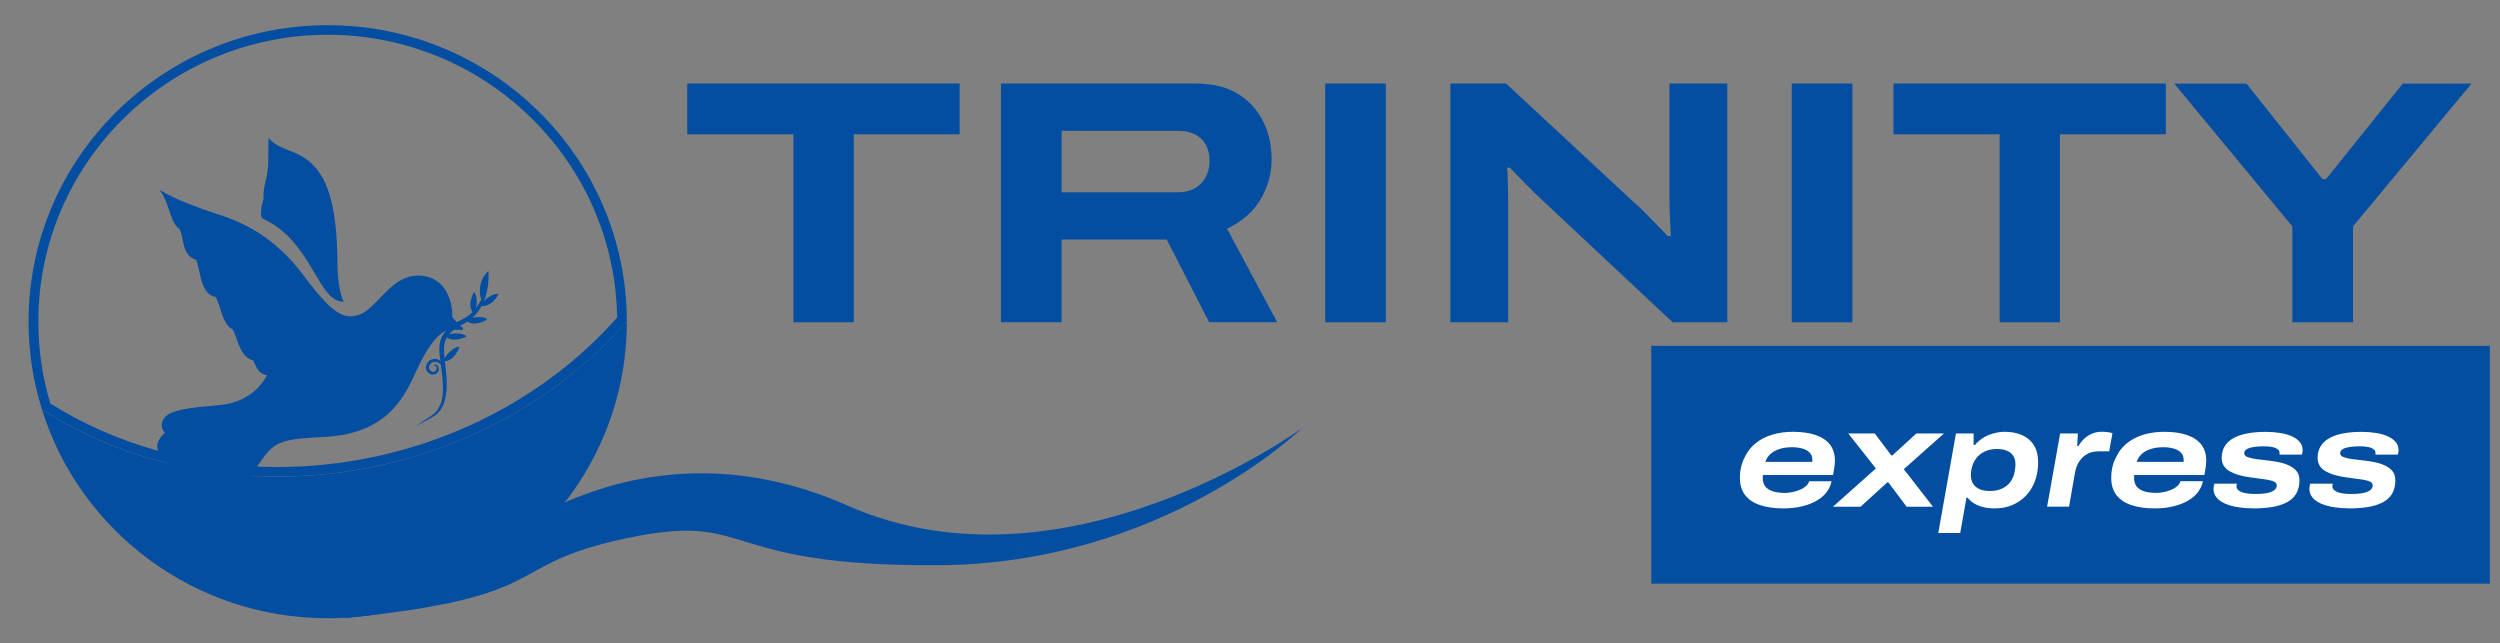 <svg width="136" height="35" viewBox="0 0 136 35" fill="none" xmlns="http://www.w3.org/2000/svg">
<rect x="0" y="0" width="136" height="35" fill="#808080" stroke="none"/>
<g clip-path="url(#clip0_40000002_64426)">
<path d="M25.84 30.411C25.84 30.411 34.283 22.272 46.093 27.499C57.903 32.726 70.807 23.307 70.807 23.307C70.807 23.307 63.255 30.68 51.037 30.748C38.818 30.816 41.091 27.802 34.101 29.276C27.111 30.748 30.441 32.452 18.697 33.628L25.84 30.411Z" fill="#034EA1"/>
<path d="M34.099 17.463V17.5C34.099 26.41 26.813 33.631 17.827 33.631C10.521 33.631 4.34 28.858 2.284 22.288C7.362 25.529 14.001 26.807 20.733 25.307C26.212 24.084 30.842 21.224 34.099 17.463Z" fill="#034EA1"/>
<path d="M17.827 1.892C26.426 1.892 33.447 8.774 33.571 17.27C30.291 20.992 25.698 23.663 20.62 24.794C18.798 25.199 16.941 25.406 15.104 25.406C10.621 25.406 6.35 24.212 2.735 21.948C2.305 20.511 2.086 19.016 2.086 17.5C2.081 8.894 9.145 1.892 17.827 1.892ZM17.827 1.37C8.841 1.37 1.553 8.591 1.553 17.497C1.553 19.165 1.809 20.772 2.284 22.283C5.933 24.611 10.386 25.926 15.101 25.926C16.949 25.926 18.837 25.725 20.733 25.301C26.212 24.081 30.842 21.222 34.099 17.461C34.08 8.572 26.8 1.37 17.827 1.37Z" fill="#034EA1"/>
<path d="M26.613 16.144C26.494 16.217 26.397 16.3 26.325 16.374C26.352 16.308 26.378 16.24 26.402 16.172C26.523 15.783 26.589 15.378 26.576 14.975C26.579 14.819 26.565 14.748 26.571 14.738C26.571 14.738 26.223 15.033 26.136 15.509C26.059 15.927 26.136 16.175 26.194 16.274C26.109 16.447 26.009 16.609 25.893 16.758C25.917 16.656 25.933 16.533 25.933 16.392C25.927 16.031 25.811 15.898 25.79 15.901C25.766 15.901 25.613 16.191 25.59 16.502C25.571 16.734 25.645 16.891 25.706 16.972C25.664 17.017 25.619 17.058 25.571 17.098C25.492 17.158 25.413 17.218 25.331 17.273C25.242 17.32 25.163 17.367 25.065 17.414C24.994 17.45 24.923 17.487 24.852 17.526C24.844 17.518 24.836 17.511 24.828 17.503C24.751 17.422 24.675 17.341 24.612 17.254C24.612 17.252 24.612 17.252 24.612 17.249C24.614 16.815 24.532 16.384 24.343 15.982C24.248 15.783 24.119 15.595 23.952 15.438C23.786 15.284 23.583 15.161 23.364 15.09C22.932 14.947 22.444 14.96 22.02 15.14C21.593 15.315 21.258 15.621 20.954 15.921C20.649 16.225 20.372 16.546 20.063 16.805C19.908 16.93 19.747 17.043 19.573 17.108C19.393 17.176 19.204 17.215 19.022 17.207C18.653 17.197 18.307 16.98 18.004 16.716C17.698 16.449 17.421 16.133 17.158 15.812C16.889 15.488 16.646 15.153 16.382 14.813C16.119 14.474 15.837 14.149 15.531 13.846C14.919 13.24 14.223 12.715 13.458 12.315C13.076 12.114 12.68 11.944 12.274 11.797C11.866 11.656 11.467 11.539 11.067 11.392C10.278 11.102 9.485 10.804 8.765 10.378C8.762 10.376 8.757 10.373 8.754 10.37C8.741 10.36 8.723 10.363 8.712 10.378C8.702 10.391 8.704 10.41 8.717 10.418L8.723 10.42C8.81 10.498 8.87 10.611 8.923 10.723C8.978 10.836 9.026 10.953 9.071 11.071C9.16 11.309 9.242 11.546 9.326 11.792C9.371 11.915 9.427 12.035 9.493 12.153C9.561 12.268 9.638 12.388 9.775 12.466C9.851 12.621 9.88 12.801 9.92 12.979C9.967 13.206 10.009 13.447 10.128 13.677C10.186 13.791 10.268 13.904 10.379 13.99C10.466 14.053 10.555 14.108 10.669 14.131C10.745 14.304 10.774 14.505 10.824 14.693C10.882 14.952 10.932 15.219 11.035 15.48C11.088 15.611 11.149 15.741 11.243 15.861C11.336 15.979 11.467 16.089 11.636 16.133C11.665 16.141 11.694 16.144 11.726 16.146C11.81 16.287 11.863 16.455 11.921 16.617C12.005 16.86 12.069 17.113 12.185 17.359C12.243 17.482 12.309 17.605 12.404 17.717C12.47 17.798 12.556 17.871 12.659 17.921C12.73 18.052 12.778 18.198 12.836 18.336C12.928 18.585 13.005 18.843 13.15 19.086C13.221 19.209 13.308 19.327 13.424 19.429C13.521 19.507 13.63 19.567 13.761 19.596C13.775 19.617 13.785 19.64 13.796 19.661C13.843 19.75 13.883 19.847 13.933 19.944C13.98 20.04 14.041 20.137 14.125 20.223C14.218 20.307 14.318 20.364 14.439 20.396C14.466 20.401 14.495 20.406 14.524 20.406C14.408 20.636 14.257 20.851 14.081 21.039C13.88 21.261 13.643 21.449 13.384 21.595C13.129 21.747 12.847 21.854 12.559 21.933C12.266 22.008 11.974 22.042 11.665 22.066C11.046 22.123 10.423 22.16 9.806 22.306C9.653 22.343 9.498 22.385 9.348 22.447C9.2 22.51 9.044 22.594 8.939 22.738C8.841 22.873 8.778 23.043 8.802 23.216C8.82 23.349 8.889 23.461 8.978 23.55C8.928 23.587 8.881 23.629 8.836 23.676C8.757 23.759 8.688 23.854 8.636 23.953C8.58 24.06 8.551 24.18 8.557 24.3C8.564 24.536 8.688 24.776 8.915 24.875C9.018 24.92 9.134 24.928 9.239 24.899C9.234 24.909 9.226 24.917 9.221 24.928C9.163 25.037 9.123 25.152 9.094 25.273C9.065 25.395 9.055 25.531 9.102 25.662C9.147 25.793 9.25 25.902 9.366 25.96C9.482 26.02 9.609 26.046 9.733 26.049C9.901 26.051 10.073 26.023 10.226 25.955C10.181 26.08 10.149 26.213 10.144 26.352C10.141 26.464 10.154 26.59 10.218 26.7C10.278 26.812 10.394 26.888 10.505 26.919C10.703 26.969 10.89 26.951 11.072 26.903C11.056 26.958 11.043 27.013 11.035 27.071C11.027 27.139 11.035 27.212 11.064 27.282C11.093 27.353 11.151 27.418 11.22 27.452C11.359 27.52 11.502 27.499 11.62 27.463C11.847 27.387 12.029 27.217 12.129 27.016C12.29 27.008 12.459 26.979 12.617 26.909C12.789 26.833 12.931 26.713 13.06 26.59C13.316 26.339 13.524 26.062 13.722 25.78C13.922 25.497 14.102 25.205 14.294 24.935C14.489 24.666 14.703 24.415 14.961 24.245C15.22 24.073 15.531 23.984 15.858 23.927C16.185 23.869 16.525 23.84 16.862 23.817L17.891 23.749C18.241 23.723 18.592 23.678 18.937 23.597C19.628 23.443 20.303 23.156 20.873 22.714C21.442 22.272 21.875 21.689 22.209 21.078C22.378 20.775 22.523 20.451 22.66 20.148C22.8 19.842 22.95 19.541 23.119 19.254C23.288 18.966 23.47 18.687 23.691 18.441C23.858 18.255 24.05 18.083 24.274 17.976C24.195 18.062 24.124 18.159 24.066 18.266C23.955 18.47 23.908 18.702 23.9 18.924C23.892 19.146 23.918 19.361 23.947 19.57L23.955 19.625C23.931 19.609 23.908 19.593 23.884 19.58C23.773 19.52 23.631 19.505 23.502 19.544C23.375 19.586 23.264 19.682 23.209 19.805C23.154 19.923 23.151 20.085 23.23 20.2C23.306 20.317 23.444 20.391 23.586 20.378C23.731 20.364 23.852 20.244 23.868 20.108C23.876 20.04 23.865 19.975 23.826 19.915C23.791 19.852 23.704 19.818 23.641 19.834H23.639C23.62 19.839 23.607 19.857 23.612 19.876C23.617 19.891 23.631 19.902 23.646 19.902C23.739 19.899 23.77 20.004 23.747 20.087C23.726 20.168 23.649 20.229 23.573 20.229C23.496 20.229 23.412 20.181 23.372 20.111C23.33 20.04 23.33 19.957 23.367 19.876C23.438 19.714 23.639 19.64 23.815 19.719C23.879 19.742 23.934 19.784 23.979 19.834L24.026 20.189C24.074 20.6 24.124 21.013 24.087 21.418C24.061 21.82 23.921 22.22 23.623 22.494C23.473 22.622 23.283 22.732 23.111 22.85L22.587 23.203L23.143 22.902C23.328 22.795 23.512 22.711 23.694 22.581C24.05 22.309 24.216 21.859 24.266 21.439C24.351 20.837 24.264 20.231 24.203 19.648C24.298 19.648 24.48 19.604 24.662 19.421C24.881 19.199 24.999 18.893 24.983 18.875C24.968 18.856 24.791 18.856 24.517 19.094C24.351 19.235 24.245 19.384 24.187 19.491C24.169 19.303 24.155 19.118 24.153 18.935C24.161 18.739 24.203 18.553 24.293 18.389C24.298 18.378 24.306 18.368 24.311 18.357C24.395 18.417 24.543 18.483 24.762 18.475C25.076 18.464 25.374 18.323 25.376 18.3C25.379 18.276 25.25 18.156 24.886 18.14C24.706 18.133 24.551 18.153 24.438 18.182C24.506 18.101 24.583 18.025 24.667 17.957C24.672 17.952 24.677 17.95 24.685 17.944C24.833 17.952 24.981 17.95 25.126 17.944C25.163 17.944 25.192 17.913 25.189 17.879C25.189 17.861 25.178 17.845 25.168 17.832C25.126 17.793 25.084 17.753 25.041 17.712C25.086 17.686 25.134 17.662 25.178 17.636C25.255 17.594 25.339 17.544 25.421 17.495C25.503 17.552 25.666 17.62 25.904 17.594C26.215 17.56 26.502 17.395 26.502 17.372C26.502 17.349 26.365 17.239 26.001 17.249C25.888 17.252 25.788 17.267 25.698 17.288C25.706 17.28 25.716 17.273 25.724 17.267C25.919 17.084 26.078 16.87 26.204 16.64C26.291 16.659 26.489 16.653 26.713 16.489C26.963 16.3 27.127 16.018 27.116 15.997C27.095 15.979 26.921 15.953 26.613 16.144Z" fill="#034EA1"/>
<path d="M14.241 11.837C14.249 11.852 14.265 11.871 14.284 11.886C14.294 11.894 14.305 11.902 14.318 11.907L14.334 11.915L14.386 11.941C14.421 11.957 14.455 11.973 14.489 11.991C14.626 12.059 14.758 12.134 14.887 12.218C15.402 12.55 15.842 12.986 16.216 13.478C16.593 13.967 16.904 14.505 17.226 15.043C17.384 15.313 17.545 15.584 17.743 15.838C17.84 15.963 17.951 16.086 18.083 16.191C18.212 16.293 18.373 16.376 18.55 16.4L18.695 16.416L18.637 16.269C18.492 15.901 18.428 15.472 18.392 15.062C18.352 14.646 18.357 14.228 18.349 13.799C18.328 12.947 18.265 12.095 18.094 11.249C18.007 10.828 17.89 10.404 17.711 10.005C17.535 9.602 17.289 9.218 16.96 8.904C16.63 8.588 16.221 8.376 15.821 8.225C15.425 8.068 15.03 7.927 14.74 7.634L14.608 7.503L14.603 7.692C14.597 7.88 14.6 8.068 14.597 8.253C14.6 8.436 14.592 8.606 14.595 8.797V8.8V8.805C14.595 9.045 14.558 9.302 14.515 9.547C14.476 9.795 14.397 10.039 14.36 10.3C14.341 10.431 14.328 10.561 14.334 10.697C14.336 10.729 14.339 10.76 14.341 10.791C14.273 11.034 14.212 11.283 14.197 11.546C14.197 11.635 14.181 11.714 14.241 11.837Z" fill="#034EA1"/>
<path d="M43.163 17.531V7.305H37.386V4.545H52.205V7.305H46.446V17.531H43.163Z" fill="#034EA1"/>
<path d="M54.451 17.531V4.545H65.035C65.976 4.545 66.749 4.733 67.353 5.112C67.957 5.491 68.41 5.988 68.716 6.604C69.022 7.221 69.175 7.909 69.175 8.664C69.175 9.445 68.974 10.172 68.574 10.846C68.173 11.52 67.566 12.053 66.752 12.443L69.478 17.529H65.779L63.471 13.031H57.75V17.529H54.451V17.531ZM57.752 10.462H64.065C64.6 10.462 65.022 10.303 65.333 9.981C65.644 9.66 65.8 9.247 65.8 8.742C65.8 8.389 65.728 8.094 65.589 7.854C65.449 7.613 65.251 7.433 64.998 7.305C64.742 7.179 64.431 7.117 64.065 7.117H57.752V10.462Z" fill="#034EA1"/>
<path d="M72.091 17.531V4.545H75.389V17.531H72.091Z" fill="#034EA1"/>
<path d="M78.899 17.531V4.545H81.931L88.95 11.066C89.09 11.178 89.264 11.343 89.475 11.557C89.686 11.771 89.905 11.996 90.134 12.229C90.363 12.461 90.559 12.668 90.725 12.843H90.896C90.883 12.592 90.867 12.276 90.849 11.897C90.83 11.518 90.82 11.204 90.82 10.951V4.545H93.965V17.531H90.991L84.03 11.011C83.701 10.708 83.355 10.376 82.999 10.01C82.643 9.644 82.356 9.349 82.142 9.121H81.989C82.002 9.286 82.016 9.563 82.026 9.952C82.039 10.342 82.045 10.783 82.045 11.275V17.531H78.899Z" fill="#034EA1"/>
<path d="M97.472 17.531V4.545H100.771V17.531H97.472Z" fill="#034EA1"/>
<path d="M108.781 17.531V7.305H103.004V4.545H117.822V7.305H112.061V17.531H108.781Z" fill="#034EA1"/>
<path d="M124.704 17.531V12.315L118.278 4.547H122.207L126.344 9.746H126.534L130.711 4.547H134.449L128.003 12.315V17.531H124.704Z" fill="#034EA1"/>
<path d="M134.449 19.813H90.83V30.75H134.449V19.813Z" fill="#034EA1" stroke="#034EA1" stroke-width="2" stroke-miterlimit="10"/>
<path d="M97.005 27.656C96.518 27.656 96.098 27.596 95.748 27.478C95.397 27.361 95.125 27.178 94.936 26.935C94.746 26.692 94.651 26.378 94.651 26.002C94.651 25.78 94.674 25.573 94.722 25.377C94.769 25.181 94.838 25.009 94.925 24.852C95.067 24.549 95.268 24.298 95.523 24.097C95.779 23.895 96.08 23.744 96.42 23.642C96.76 23.543 97.132 23.49 97.533 23.49C98.031 23.49 98.45 23.55 98.79 23.671C99.13 23.791 99.389 23.968 99.56 24.198C99.734 24.431 99.819 24.719 99.819 25.061C99.819 25.126 99.813 25.21 99.803 25.314C99.792 25.419 99.763 25.594 99.719 25.84H95.906C95.901 25.866 95.898 25.892 95.895 25.918C95.893 25.947 95.893 25.973 95.893 25.997C95.893 26.193 95.94 26.352 96.038 26.47C96.135 26.587 96.272 26.676 96.454 26.731C96.634 26.786 96.85 26.815 97.098 26.815C97.219 26.815 97.351 26.802 97.49 26.773C97.63 26.744 97.765 26.707 97.891 26.655C98.018 26.605 98.131 26.54 98.226 26.462C98.321 26.383 98.387 26.289 98.416 26.18H99.637C99.595 26.396 99.505 26.595 99.365 26.778C99.225 26.961 99.041 27.115 98.811 27.246C98.582 27.377 98.316 27.478 98.01 27.549C97.707 27.622 97.372 27.656 97.005 27.656ZM96.038 25.124H98.585C98.59 25.103 98.593 25.084 98.593 25.064C98.593 25.043 98.593 25.024 98.593 25.011C98.593 24.855 98.545 24.726 98.448 24.625C98.35 24.525 98.221 24.449 98.055 24.402C97.889 24.355 97.701 24.329 97.493 24.329C97.243 24.329 97.019 24.36 96.813 24.423C96.61 24.486 96.444 24.578 96.314 24.695C96.185 24.815 96.093 24.956 96.038 25.124Z" fill="white"/>
<path d="M99.713 27.565L102.047 25.484L100.544 23.579H101.986L102.885 24.773H102.946L104.251 23.579H105.754L103.566 25.523L105.153 27.565H103.718L102.727 26.242H102.666L101.216 27.565H99.713Z" fill="white"/>
<path d="M105.443 28.994L106.403 23.582H107.365V24.209H107.426C107.655 23.953 107.913 23.767 108.201 23.657C108.488 23.548 108.77 23.49 109.052 23.49C109.424 23.49 109.746 23.553 110.02 23.678C110.294 23.804 110.505 23.989 110.653 24.235C110.801 24.481 110.874 24.784 110.874 25.147C110.874 25.348 110.859 25.542 110.824 25.725C110.79 25.908 110.74 26.085 110.669 26.258C110.553 26.535 110.392 26.778 110.189 26.987C109.986 27.196 109.743 27.361 109.464 27.478C109.184 27.596 108.865 27.656 108.509 27.656C108.301 27.656 108.101 27.635 107.911 27.591C107.721 27.549 107.552 27.481 107.405 27.395C107.257 27.306 107.136 27.199 107.038 27.073H106.977L106.635 28.994H105.443ZM108.235 26.71C108.499 26.71 108.726 26.666 108.915 26.577C109.103 26.488 109.256 26.365 109.374 26.203C109.49 26.041 109.567 25.85 109.604 25.628C109.614 25.557 109.622 25.5 109.627 25.458C109.633 25.416 109.635 25.38 109.638 25.348C109.64 25.317 109.64 25.288 109.64 25.257C109.64 25.082 109.604 24.933 109.53 24.81C109.456 24.687 109.345 24.596 109.197 24.528C109.05 24.46 108.863 24.426 108.633 24.426C108.385 24.426 108.164 24.47 107.969 24.562C107.776 24.653 107.618 24.779 107.497 24.943C107.376 25.108 107.291 25.304 107.244 25.537C107.238 25.586 107.233 25.631 107.228 25.665C107.223 25.701 107.22 25.733 107.217 25.759C107.215 25.785 107.215 25.816 107.215 25.845C107.215 26.025 107.254 26.182 107.333 26.31C107.412 26.438 107.528 26.538 107.681 26.605C107.829 26.676 108.016 26.71 108.235 26.71Z" fill="white"/>
<path d="M111.362 27.565L112.072 23.579H113.034L113.002 24.266H113.063C113.15 24.12 113.255 23.987 113.379 23.869C113.503 23.752 113.648 23.657 113.809 23.59C113.973 23.521 114.144 23.488 114.329 23.488C114.439 23.488 114.545 23.493 114.642 23.506C114.74 23.519 114.83 23.537 114.917 23.563L114.74 24.554H114.16C113.967 24.554 113.796 24.585 113.648 24.648C113.501 24.711 113.374 24.797 113.271 24.904C113.166 25.014 113.084 25.134 113.018 25.267C112.955 25.401 112.91 25.542 112.884 25.688L112.557 27.562H111.362V27.565Z" fill="white"/>
<path d="M117.205 27.656C116.717 27.656 116.298 27.596 115.948 27.478C115.597 27.361 115.325 27.178 115.135 26.935C114.946 26.692 114.851 26.378 114.851 26.002C114.851 25.779 114.874 25.573 114.922 25.377C114.969 25.181 115.038 25.009 115.125 24.852C115.267 24.549 115.468 24.298 115.723 24.096C115.979 23.895 116.28 23.744 116.62 23.642C116.96 23.542 117.332 23.49 117.733 23.49C118.231 23.49 118.65 23.55 118.99 23.67C119.33 23.791 119.589 23.968 119.76 24.198C119.934 24.431 120.019 24.718 120.019 25.061C120.019 25.126 120.013 25.21 120.003 25.314C119.992 25.419 119.963 25.594 119.918 25.84H116.106C116.1 25.866 116.098 25.892 116.095 25.918C116.093 25.947 116.093 25.973 116.093 25.997C116.093 26.192 116.14 26.352 116.238 26.47C116.335 26.587 116.472 26.676 116.654 26.731C116.833 26.786 117.05 26.814 117.298 26.814C117.419 26.814 117.551 26.801 117.69 26.773C117.83 26.744 117.965 26.707 118.091 26.655C118.218 26.605 118.331 26.54 118.426 26.462C118.521 26.383 118.587 26.289 118.616 26.179H119.837C119.794 26.396 119.705 26.595 119.565 26.778C119.425 26.961 119.241 27.115 119.011 27.246C118.782 27.376 118.516 27.478 118.21 27.549C117.907 27.622 117.572 27.656 117.205 27.656ZM116.235 25.124H118.782C118.787 25.103 118.79 25.084 118.79 25.063C118.79 25.043 118.79 25.024 118.79 25.011C118.79 24.854 118.742 24.726 118.645 24.624C118.547 24.525 118.418 24.449 118.252 24.402C118.086 24.355 117.899 24.329 117.69 24.329C117.44 24.329 117.216 24.36 117.01 24.423C116.807 24.486 116.641 24.577 116.512 24.695C116.385 24.815 116.29 24.956 116.235 25.124Z" fill="white"/>
<path d="M122.605 27.656C122.31 27.656 122.033 27.635 121.769 27.596C121.508 27.557 121.274 27.494 121.071 27.408C120.868 27.322 120.707 27.212 120.591 27.078C120.475 26.945 120.414 26.786 120.414 26.598C120.414 26.548 120.417 26.498 120.425 26.454C120.433 26.41 120.446 26.36 120.467 26.31H121.688C121.682 26.331 121.677 26.352 121.672 26.375C121.667 26.399 121.664 26.422 121.664 26.449C121.664 26.551 121.709 26.632 121.801 26.694C121.893 26.757 122.015 26.804 122.168 26.83C122.32 26.859 122.487 26.872 122.663 26.872C122.8 26.872 122.94 26.867 123.08 26.856C123.22 26.846 123.349 26.822 123.465 26.788C123.581 26.754 123.676 26.705 123.747 26.645C123.818 26.585 123.855 26.503 123.855 26.402C123.855 26.321 123.818 26.261 123.744 26.216C123.67 26.174 123.565 26.14 123.431 26.114C123.296 26.088 123.138 26.064 122.953 26.044C122.771 26.02 122.566 25.991 122.344 25.957C122.136 25.926 121.941 25.887 121.761 25.832C121.582 25.78 121.424 25.714 121.29 25.636C121.155 25.558 121.05 25.458 120.973 25.338C120.897 25.218 120.86 25.074 120.86 24.907C120.86 24.656 120.918 24.439 121.036 24.256C121.155 24.073 121.321 23.927 121.537 23.814C121.754 23.702 122.007 23.618 122.297 23.569C122.587 23.519 122.901 23.493 123.243 23.493C123.528 23.493 123.794 23.514 124.04 23.553C124.285 23.592 124.501 23.655 124.683 23.738C124.865 23.822 125.007 23.924 125.11 24.049C125.213 24.172 125.263 24.319 125.263 24.483C125.263 24.517 125.26 24.559 125.253 24.604C125.245 24.648 125.237 24.692 125.226 24.732H123.997C124.003 24.711 124.005 24.695 124.008 24.679C124.011 24.664 124.011 24.651 124.011 24.643C124.011 24.556 123.971 24.486 123.892 24.431C123.813 24.376 123.713 24.337 123.586 24.313C123.46 24.29 123.322 24.279 123.169 24.279C123.109 24.279 123.019 24.282 122.898 24.287C122.779 24.293 122.655 24.306 122.531 24.329C122.407 24.353 122.302 24.389 122.215 24.442C122.128 24.494 122.086 24.567 122.086 24.656C122.086 24.747 122.146 24.815 122.265 24.865C122.384 24.912 122.542 24.948 122.737 24.975C122.932 25.001 123.143 25.024 123.367 25.05C123.57 25.071 123.773 25.103 123.976 25.145C124.179 25.186 124.367 25.249 124.538 25.33C124.709 25.411 124.844 25.516 124.941 25.641C125.042 25.767 125.089 25.931 125.089 26.132C125.089 26.425 125.028 26.668 124.907 26.867C124.786 27.066 124.612 27.22 124.388 27.335C124.164 27.45 123.9 27.533 123.599 27.583C123.296 27.63 122.966 27.656 122.605 27.656Z" fill="white"/>
<path d="M127.823 27.656C127.528 27.656 127.251 27.635 126.987 27.596C126.726 27.557 126.492 27.494 126.289 27.408C126.086 27.322 125.925 27.212 125.809 27.078C125.693 26.945 125.632 26.786 125.632 26.598C125.632 26.548 125.635 26.498 125.643 26.454C125.651 26.41 125.664 26.36 125.685 26.31H126.906C126.9 26.331 126.895 26.352 126.89 26.375C126.885 26.399 126.882 26.422 126.882 26.449C126.882 26.551 126.927 26.632 127.019 26.694C127.111 26.757 127.233 26.804 127.386 26.83C127.539 26.859 127.705 26.872 127.881 26.872C128.018 26.872 128.158 26.867 128.298 26.856C128.438 26.846 128.567 26.822 128.683 26.788C128.799 26.754 128.894 26.705 128.965 26.645C129.036 26.585 129.073 26.503 129.073 26.402C129.073 26.321 129.036 26.261 128.962 26.216C128.889 26.174 128.783 26.14 128.649 26.114C128.514 26.088 128.356 26.064 128.171 26.044C127.989 26.02 127.784 25.991 127.562 25.957C127.354 25.926 127.159 25.887 126.98 25.832C126.8 25.78 126.642 25.714 126.508 25.636C126.373 25.558 126.268 25.458 126.191 25.338C126.115 25.218 126.078 25.074 126.078 24.907C126.078 24.656 126.136 24.439 126.254 24.256C126.373 24.073 126.539 23.927 126.755 23.814C126.972 23.702 127.225 23.618 127.515 23.569C127.805 23.519 128.119 23.493 128.461 23.493C128.746 23.493 129.012 23.514 129.258 23.553C129.503 23.592 129.719 23.655 129.901 23.738C130.083 23.822 130.225 23.924 130.328 24.049C130.431 24.172 130.481 24.319 130.481 24.483C130.481 24.517 130.478 24.559 130.471 24.604C130.463 24.648 130.455 24.692 130.444 24.732H129.216C129.221 24.711 129.223 24.695 129.226 24.679C129.229 24.664 129.229 24.651 129.229 24.643C129.229 24.556 129.189 24.486 129.11 24.431C129.031 24.376 128.931 24.337 128.804 24.313C128.678 24.29 128.54 24.279 128.388 24.279C128.327 24.279 128.237 24.282 128.116 24.287C127.997 24.293 127.873 24.306 127.749 24.329C127.626 24.353 127.52 24.389 127.433 24.442C127.346 24.494 127.304 24.567 127.304 24.656C127.304 24.747 127.365 24.815 127.483 24.865C127.602 24.912 127.76 24.948 127.955 24.975C128.15 25.001 128.361 25.024 128.585 25.05C128.788 25.071 128.991 25.103 129.194 25.145C129.397 25.186 129.585 25.249 129.756 25.33C129.927 25.411 130.062 25.516 130.159 25.641C130.26 25.767 130.307 25.931 130.307 26.132C130.307 26.425 130.246 26.668 130.125 26.867C130.004 27.066 129.83 27.22 129.606 27.335C129.382 27.45 129.118 27.533 128.817 27.583C128.514 27.63 128.182 27.656 127.823 27.656Z" fill="white"/>
</g>
<defs>
<clipPath id="clip0_40000002_64426">
<rect width="135" height="35" fill="white" transform="translate(0.501)"/>
</clipPath>
</defs>
</svg>
